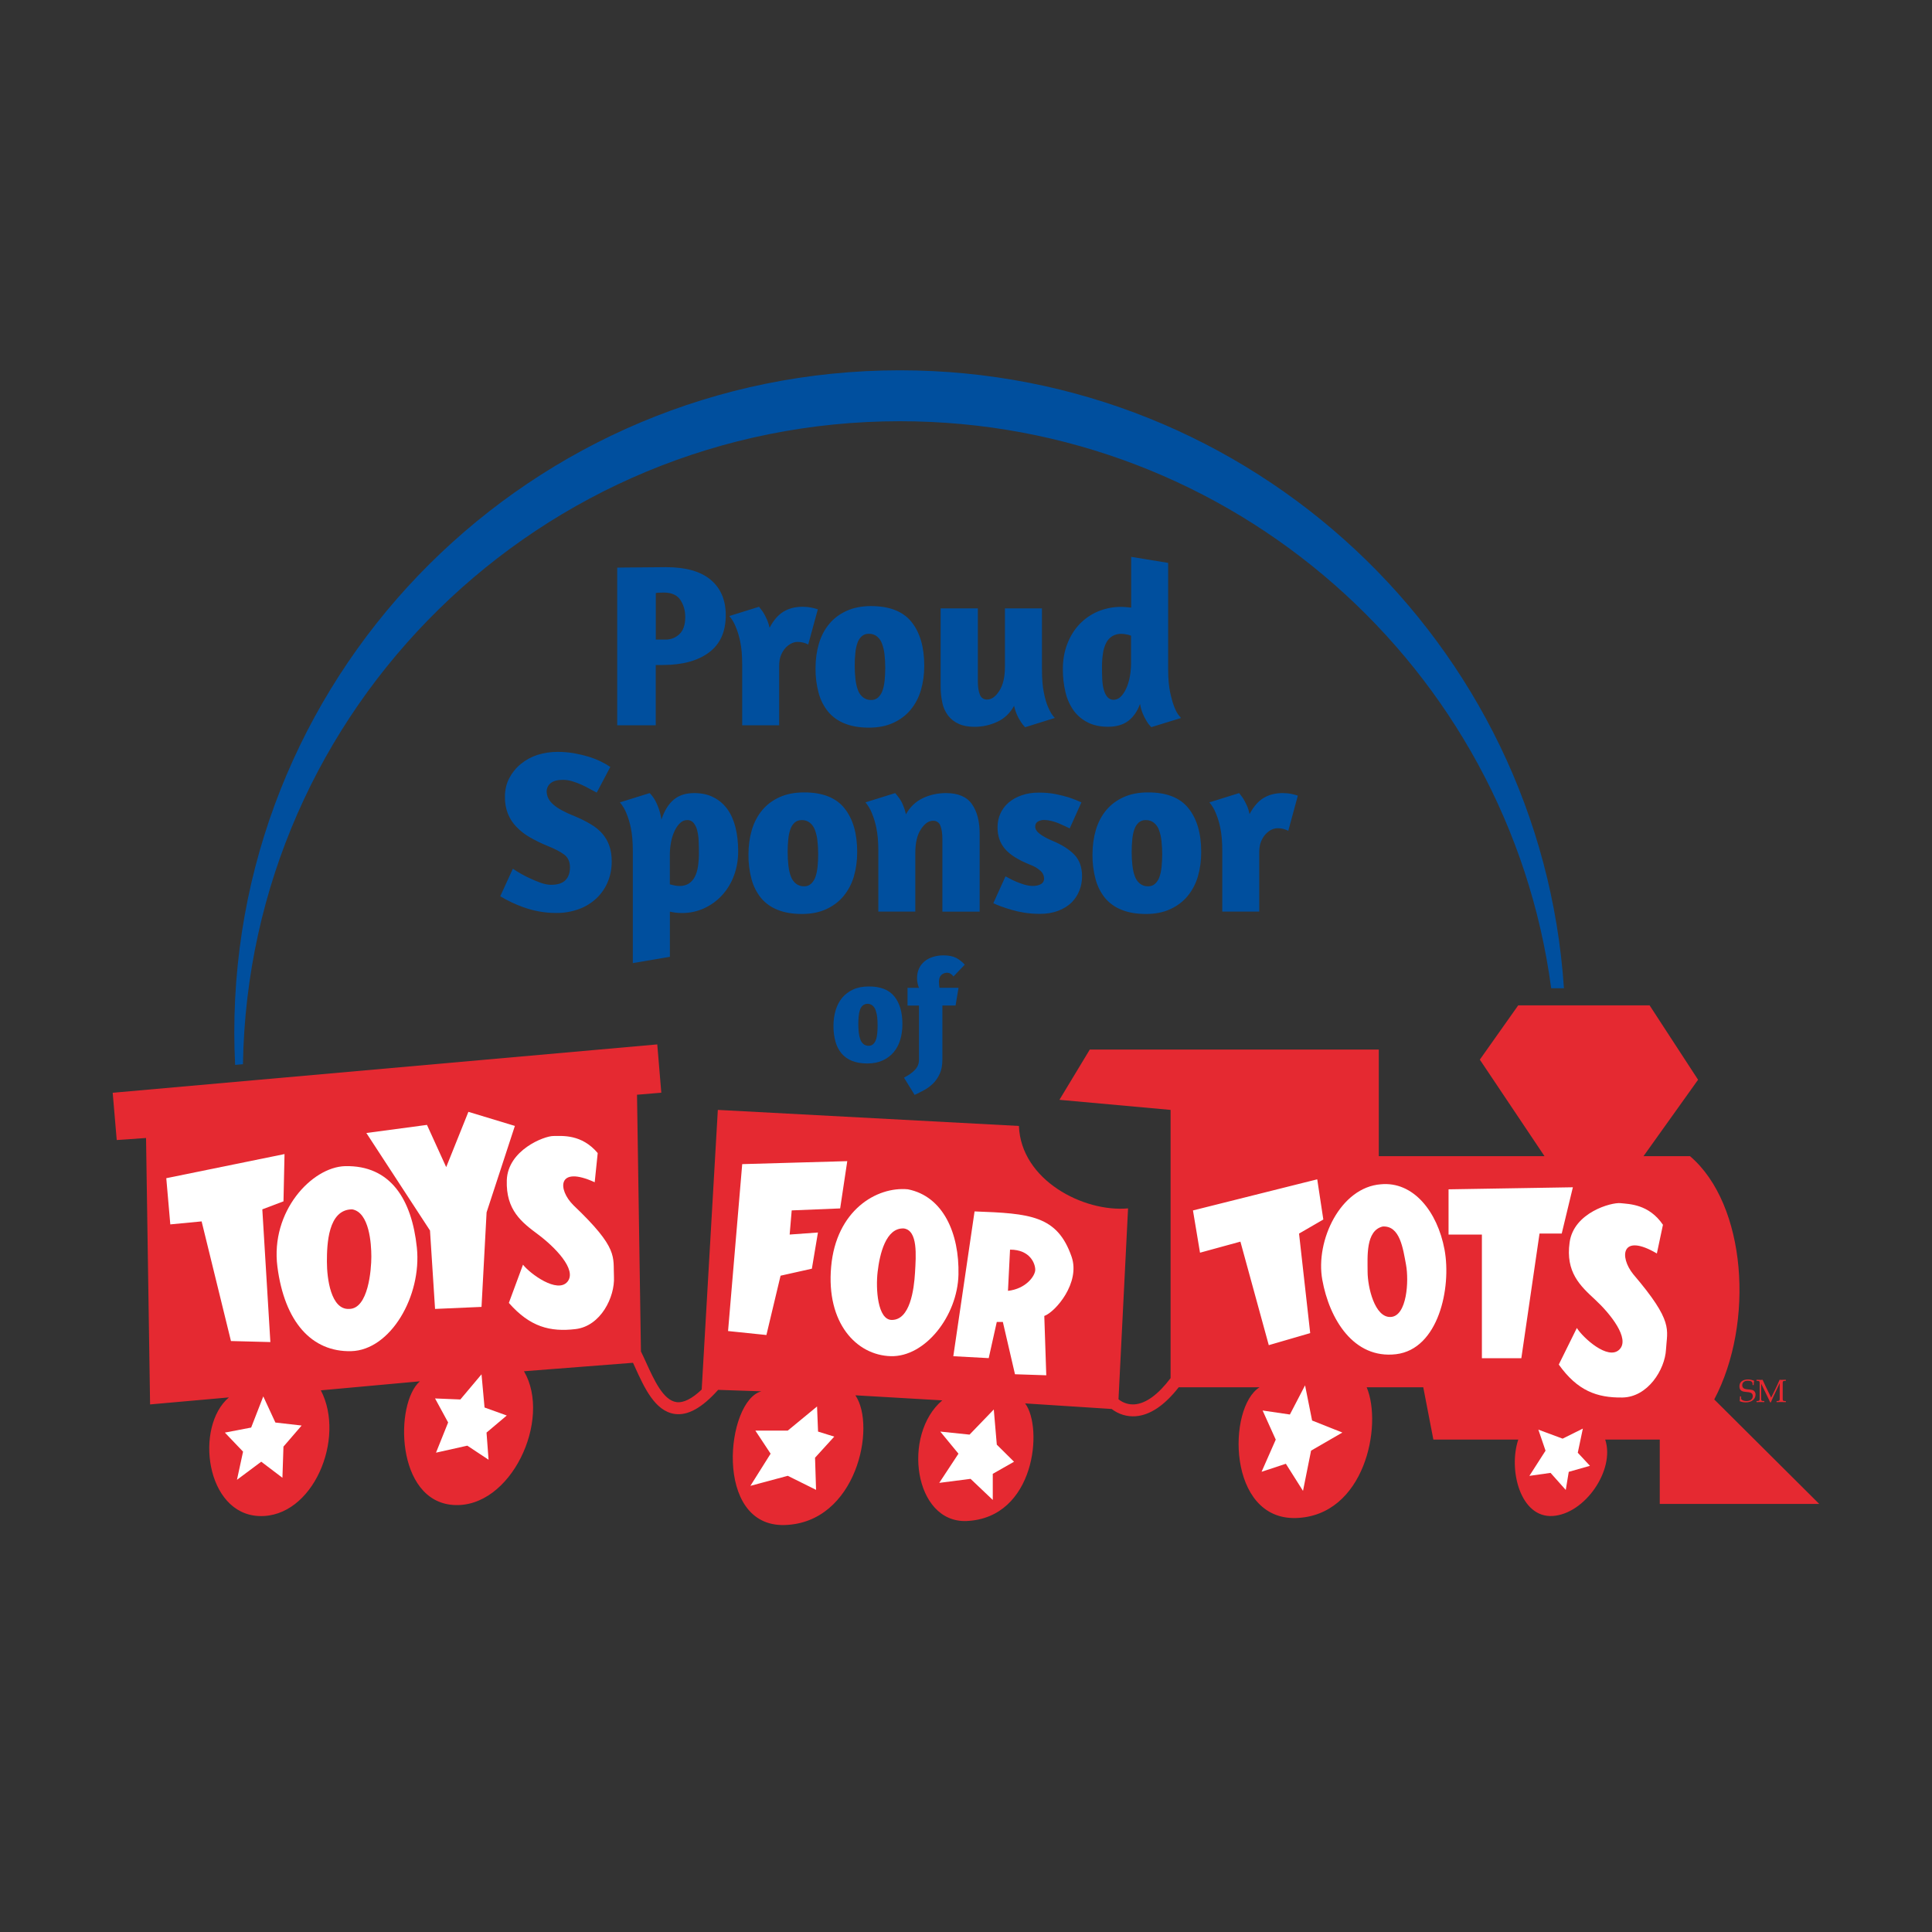 <svg width="120" height="120" viewBox="0 0 120 120" fill="none" xmlns="http://www.w3.org/2000/svg">
<rect x="0" y="0" width="120" height="120" fill="#333333" stroke="none"/>
<path d="M15.09 66.1C15.45 43.984 33.579 26.163 55.892 26.163C76.594 26.163 93.695 41.502 96.347 61.384H97.139C95.714 39.95 77.79 23 55.892 23C33.059 23 14.552 41.419 14.552 64.138C14.552 64.812 14.571 65.478 14.605 66.144L15.09 66.1Z" fill="#004F9E"/>
<path d="M38.336 35.257L38.822 35.249C39.08 35.246 39.361 35.242 39.67 35.242C39.982 35.242 40.291 35.239 40.602 35.234C40.913 35.231 41.164 35.227 41.358 35.227C42.599 35.227 43.527 35.491 44.147 36.016C44.768 36.541 45.078 37.274 45.078 38.208C45.078 39.239 44.731 40.012 44.031 40.529C43.332 41.048 42.378 41.304 41.167 41.304H40.729V45.051H38.336V35.257ZM40.733 39.726H41.343C41.672 39.726 41.96 39.614 42.2 39.388C42.442 39.16 42.562 38.806 42.562 38.324C42.562 37.917 42.46 37.568 42.262 37.266C42.064 36.969 41.732 36.813 41.268 36.805C41.141 36.805 41.036 36.809 40.95 36.812C40.864 36.816 40.789 36.823 40.733 36.835V39.726H40.733ZM49.166 39.96C49.029 40.027 48.906 40.117 48.802 40.228C48.687 40.347 48.59 40.503 48.511 40.69C48.432 40.88 48.395 41.103 48.395 41.363V45.051H46.099V41.289C46.099 40.708 46.058 40.231 45.975 39.849C45.912 39.529 45.817 39.216 45.691 38.915C45.596 38.678 45.464 38.458 45.299 38.263L47.147 37.687C47.225 37.784 47.307 37.895 47.394 38.018C47.46 38.126 47.535 38.26 47.61 38.423C47.688 38.587 47.752 38.777 47.8 38.989C48.044 38.528 48.332 38.192 48.664 37.991C48.997 37.79 49.394 37.687 49.849 37.687C50.051 37.687 50.235 37.706 50.395 37.739C50.556 37.772 50.688 37.809 50.796 37.846L50.201 40.031C49.991 39.92 49.755 39.865 49.517 39.871C49.395 39.875 49.275 39.905 49.166 39.96ZM56.614 38.628C57.141 39.283 57.407 40.191 57.407 41.348C57.407 41.898 57.336 42.405 57.197 42.874C57.069 43.318 56.852 43.73 56.558 44.087C56.274 44.429 55.915 44.701 55.481 44.899C55.051 45.096 54.551 45.196 53.978 45.196C53.398 45.196 52.894 45.111 52.475 44.942C52.075 44.79 51.72 44.539 51.443 44.213C51.166 43.871 50.963 43.474 50.849 43.05C50.713 42.547 50.647 42.028 50.654 41.508C50.654 40.958 50.725 40.448 50.863 39.975C51.005 39.503 51.218 39.097 51.503 38.755C51.787 38.412 52.145 38.142 52.58 37.944C53.009 37.746 53.518 37.645 54.098 37.645C55.246 37.645 56.088 37.973 56.614 38.628ZM53.526 39.517C53.401 39.632 53.308 39.777 53.256 39.938C53.187 40.141 53.143 40.352 53.126 40.566C53.099 40.827 53.087 41.088 53.088 41.349C53.088 41.639 53.104 41.914 53.133 42.175C53.163 42.435 53.212 42.661 53.286 42.856C53.346 43.034 53.455 43.191 53.601 43.31C53.745 43.424 53.925 43.483 54.11 43.477C54.271 43.483 54.427 43.425 54.546 43.317C54.67 43.198 54.762 43.051 54.816 42.889C54.879 42.71 54.921 42.502 54.947 42.26C54.968 42.018 54.984 41.765 54.984 41.493C54.984 41.196 54.969 40.917 54.94 40.66C54.917 40.43 54.865 40.204 54.786 39.987C54.727 39.809 54.618 39.651 54.472 39.532C54.328 39.417 54.148 39.358 53.963 39.365C53.803 39.36 53.647 39.414 53.526 39.518V39.517ZM62.422 37.79H64.718V41.567C64.718 42.145 64.755 42.628 64.835 43.016C64.913 43.403 65.002 43.711 65.11 43.942C65.227 44.221 65.362 44.44 65.518 44.593L63.671 45.17C63.572 45.069 63.484 44.958 63.409 44.839C63.205 44.536 63.061 44.197 62.986 43.841C62.736 44.296 62.388 44.627 61.947 44.831C61.499 45.041 61.01 45.148 60.515 45.144C60.137 45.144 59.816 45.084 59.551 44.961C59.294 44.849 59.069 44.675 58.896 44.456C58.718 44.222 58.594 43.953 58.533 43.666C58.458 43.324 58.422 42.974 58.425 42.624V37.79H60.736V42.319C60.736 42.658 60.777 42.93 60.859 43.138C60.89 43.233 60.951 43.315 61.034 43.371C61.116 43.428 61.215 43.456 61.315 43.45C61.588 43.45 61.839 43.269 62.07 42.908C62.303 42.547 62.418 42.048 62.418 41.412V37.789H62.422V37.79ZM71.505 45.166L71.419 45.066C71.341 44.983 71.274 44.891 71.218 44.791C71.128 44.646 71.05 44.494 70.985 44.336C70.903 44.139 70.844 43.933 70.81 43.722C70.646 44.177 70.402 44.526 70.085 44.772C69.763 45.017 69.344 45.14 68.82 45.14C68.346 45.14 67.93 45.055 67.579 44.88C67.231 44.711 66.929 44.461 66.699 44.15C66.455 43.809 66.28 43.424 66.184 43.016C66.067 42.533 66.011 42.038 66.016 41.542C66.016 40.992 66.106 40.482 66.285 40.008C66.465 39.536 66.715 39.13 67.033 38.788C67.356 38.444 67.747 38.17 68.181 37.984C68.738 37.749 69.344 37.654 69.946 37.709C70.047 37.719 70.152 37.728 70.26 37.739V34.587L72.556 34.962V41.572C72.556 42.141 72.598 42.618 72.68 43.004C72.763 43.391 72.852 43.7 72.949 43.938C73.047 44.176 73.136 44.34 73.225 44.437L73.356 44.597L71.505 45.166ZM69.61 43.273C69.74 43.146 69.853 42.979 69.949 42.766C70.047 42.554 70.122 42.312 70.174 42.036C70.227 41.761 70.252 41.471 70.252 41.162V39.484C70.161 39.447 70.066 39.421 69.968 39.406C69.865 39.384 69.76 39.372 69.655 39.369C69.45 39.362 69.247 39.415 69.072 39.521C68.912 39.626 68.784 39.771 68.701 39.942C68.601 40.145 68.535 40.362 68.507 40.586C68.466 40.854 68.446 41.125 68.446 41.397C68.446 41.669 68.45 41.926 68.461 42.17C68.473 42.417 68.503 42.636 68.555 42.829C68.608 43.023 68.683 43.175 68.779 43.291C68.829 43.349 68.892 43.395 68.963 43.426C69.033 43.456 69.11 43.47 69.187 43.466C69.347 43.456 69.497 43.387 69.609 43.273H69.61ZM34.638 46.7C34.985 46.7 35.322 46.729 35.648 46.784C35.973 46.844 36.275 46.915 36.556 47.001C36.837 47.086 37.091 47.187 37.319 47.298C37.547 47.41 37.742 47.522 37.907 47.637L37.065 49.23C36.948 49.17 36.806 49.096 36.642 49.006C36.469 48.908 36.293 48.819 36.112 48.738C35.921 48.654 35.73 48.58 35.532 48.522C35.345 48.466 35.151 48.437 34.956 48.438C34.616 48.438 34.365 48.508 34.201 48.645C34.122 48.709 34.059 48.789 34.016 48.881C33.973 48.973 33.952 49.073 33.954 49.174C33.964 49.338 34.002 49.483 34.07 49.609C34.137 49.736 34.238 49.859 34.376 49.978C34.51 50.097 34.686 50.216 34.899 50.331C35.112 50.447 35.374 50.57 35.685 50.691C36.074 50.856 36.41 51.023 36.702 51.199C36.994 51.374 37.232 51.57 37.42 51.789C37.611 52.013 37.753 52.262 37.85 52.542C37.947 52.821 37.995 53.145 37.995 53.51C37.995 53.952 37.917 54.369 37.756 54.759C37.6 55.144 37.365 55.492 37.065 55.779C36.751 56.078 36.38 56.31 35.973 56.46C35.513 56.63 35.025 56.713 34.534 56.706C34.155 56.706 33.793 56.672 33.449 56.605C33.125 56.544 32.806 56.457 32.495 56.345C31.999 56.166 31.522 55.94 31.071 55.668L31.855 53.959C32.174 54.174 32.509 54.365 32.858 54.529C33.09 54.641 33.329 54.737 33.568 54.827C33.812 54.911 34.028 54.957 34.223 54.957C34.63 54.957 34.929 54.864 35.117 54.673C35.307 54.484 35.401 54.22 35.401 53.869C35.401 53.525 35.281 53.26 35.046 53.081C34.806 52.902 34.47 52.728 34.035 52.552C33.645 52.396 33.267 52.212 32.902 52.002C32.594 51.826 32.314 51.607 32.069 51.35C31.844 51.116 31.667 50.841 31.545 50.54C31.418 50.207 31.356 49.854 31.362 49.498C31.362 49.062 31.452 48.676 31.631 48.333C31.811 47.99 32.05 47.696 32.349 47.451C32.658 47.2 33.01 47.008 33.389 46.886C33.793 46.761 34.214 46.698 34.638 46.7ZM39.305 59.821V52.862C39.305 52.285 39.263 51.804 39.182 51.421C39.118 51.101 39.023 50.789 38.897 50.488C38.801 50.252 38.669 50.032 38.504 49.836L40.352 49.26C40.468 49.375 40.576 49.516 40.673 49.68C40.883 50.061 41.021 50.477 41.081 50.907C41.265 50.357 41.518 49.944 41.844 49.672C42.169 49.397 42.592 49.26 43.115 49.26C43.571 49.26 43.972 49.344 44.315 49.52C44.66 49.695 44.944 49.937 45.172 50.25C45.4 50.562 45.568 50.942 45.681 51.384C45.793 51.828 45.849 52.326 45.849 52.873C45.849 53.412 45.763 53.919 45.587 54.383C45.424 54.833 45.175 55.246 44.854 55.6C44.54 55.943 44.17 56.214 43.743 56.412C43.311 56.611 42.84 56.712 42.364 56.709C42.09 56.709 41.84 56.679 41.608 56.624V59.43L39.305 59.821ZM42.247 51.117C42.117 51.235 42.005 51.396 41.908 51.593C41.803 51.814 41.727 52.048 41.683 52.289C41.63 52.553 41.605 52.833 41.605 53.118V54.927C41.672 54.945 41.765 54.968 41.88 54.994C41.997 55.02 42.105 55.031 42.203 55.031C42.435 55.031 42.629 54.978 42.786 54.879C42.944 54.773 43.072 54.628 43.157 54.458C43.25 54.28 43.314 54.067 43.351 53.822C43.391 53.556 43.411 53.287 43.411 53.018C43.411 52.75 43.407 52.489 43.395 52.237C43.388 52.012 43.357 51.789 43.302 51.57C43.262 51.402 43.186 51.245 43.078 51.109C43.028 51.051 42.965 51.005 42.895 50.974C42.824 50.944 42.747 50.931 42.67 50.935C42.511 50.94 42.36 51.005 42.247 51.117ZM52.449 50.201C52.977 50.856 53.242 51.764 53.242 52.92C53.242 53.472 53.17 53.978 53.033 54.447C52.904 54.89 52.686 55.303 52.392 55.66C52.108 56.002 51.75 56.273 51.316 56.471C50.886 56.669 50.385 56.769 49.812 56.769C49.233 56.769 48.728 56.684 48.309 56.515C47.909 56.363 47.554 56.112 47.277 55.786C47 55.444 46.798 55.048 46.683 54.623C46.547 54.12 46.481 53.602 46.488 53.081C46.488 52.531 46.559 52.02 46.698 51.547C46.84 51.075 47.053 50.669 47.337 50.327C47.621 49.984 47.981 49.714 48.414 49.516C48.845 49.319 49.352 49.218 49.932 49.218C51.08 49.214 51.922 49.542 52.449 50.2V50.201ZM49.36 51.09C49.235 51.205 49.142 51.35 49.091 51.511C49.027 51.689 48.982 51.897 48.96 52.14C48.934 52.399 48.922 52.66 48.923 52.921C48.923 53.211 48.938 53.486 48.968 53.747C48.997 54.008 49.046 54.234 49.12 54.428C49.18 54.606 49.289 54.764 49.435 54.883C49.579 54.997 49.76 55.057 49.944 55.05C50.105 55.056 50.262 54.998 50.381 54.889C50.504 54.771 50.596 54.624 50.65 54.462C50.713 54.282 50.756 54.075 50.781 53.832C50.803 53.591 50.818 53.338 50.818 53.066C50.818 52.768 50.803 52.49 50.774 52.233C50.751 52.002 50.7 51.776 50.62 51.559C50.56 51.381 50.452 51.224 50.306 51.105C50.162 50.99 49.982 50.931 49.798 50.938C49.622 50.938 49.48 50.986 49.36 51.09ZM58.533 56.624V52.11C58.533 51.771 58.492 51.499 58.41 51.291C58.379 51.196 58.318 51.114 58.235 51.058C58.153 51.002 58.054 50.974 57.954 50.979C57.681 50.979 57.43 51.154 57.199 51.508C56.965 51.86 56.851 52.352 56.851 52.989V56.62H54.555V52.862C54.555 52.285 54.513 51.804 54.431 51.421C54.368 51.101 54.273 50.789 54.147 50.488C54.051 50.252 53.919 50.032 53.755 49.836L55.601 49.26C55.687 49.356 55.777 49.468 55.863 49.591C55.941 49.699 56.017 49.832 56.088 50.004C56.159 50.172 56.222 50.364 56.271 50.577C56.521 50.122 56.869 49.792 57.31 49.579C57.752 49.368 58.234 49.26 58.758 49.26C59.513 49.26 60.051 49.49 60.369 49.947C60.691 50.406 60.848 51.016 60.848 51.779V56.624H58.533ZM64.536 49.23C64.901 49.23 65.246 49.26 65.56 49.322C65.874 49.386 66.153 49.457 66.397 49.531C66.678 49.628 66.936 49.728 67.168 49.836L66.442 51.455L66.143 51.31C66.014 51.248 65.883 51.189 65.751 51.135C65.606 51.076 65.457 51.027 65.305 50.99C65.157 50.952 65.005 50.932 64.853 50.93C64.715 50.926 64.579 50.961 64.461 51.031C64.351 51.097 64.299 51.205 64.299 51.35C64.299 51.504 64.4 51.656 64.598 51.805C64.797 51.953 65.063 52.095 65.391 52.233C65.971 52.475 66.419 52.762 66.737 53.093C67.051 53.424 67.209 53.87 67.209 54.432C67.209 54.741 67.153 55.038 67.04 55.321C66.93 55.601 66.762 55.855 66.547 56.066C66.33 56.277 66.054 56.446 65.724 56.571C65.395 56.698 65.017 56.762 64.591 56.762C64.272 56.762 63.953 56.739 63.637 56.691C63.361 56.648 63.089 56.587 62.822 56.508C62.599 56.444 62.378 56.372 62.16 56.292C62.003 56.235 61.848 56.171 61.697 56.099L62.452 54.435C62.501 54.454 62.587 54.499 62.706 54.566C62.826 54.633 62.968 54.7 63.129 54.767C63.289 54.834 63.458 54.894 63.638 54.95C63.817 55.001 63.989 55.027 64.153 55.027C64.355 55.027 64.524 54.99 64.654 54.913C64.716 54.879 64.767 54.828 64.802 54.767C64.836 54.705 64.853 54.636 64.85 54.566C64.848 54.471 64.826 54.379 64.784 54.294C64.743 54.209 64.683 54.134 64.61 54.075C64.428 53.918 64.219 53.795 63.993 53.714C63.267 53.424 62.743 53.1 62.43 52.738C62.116 52.379 61.959 51.928 61.959 51.388C61.959 51.08 62.018 50.796 62.134 50.536C62.251 50.275 62.418 50.049 62.643 49.854C62.867 49.661 63.137 49.508 63.45 49.401C63.768 49.285 64.131 49.23 64.535 49.23H64.536ZM73.816 50.201C74.344 50.856 74.609 51.764 74.609 52.92C74.609 53.472 74.538 53.978 74.4 54.447C74.272 54.89 74.054 55.303 73.761 55.66C73.476 56.002 73.118 56.273 72.684 56.471C72.254 56.669 71.752 56.769 71.18 56.769C70.597 56.769 70.096 56.684 69.677 56.515C69.277 56.363 68.922 56.112 68.644 55.786C68.367 55.444 68.165 55.048 68.051 54.623C67.915 54.12 67.849 53.602 67.856 53.081C67.856 52.531 67.927 52.02 68.066 51.547C68.208 51.075 68.421 50.669 68.705 50.327C68.989 49.984 69.348 49.714 69.782 49.516C70.212 49.319 70.721 49.218 71.3 49.218C72.448 49.214 73.289 49.542 73.816 50.2V50.201ZM70.728 51.09C70.603 51.205 70.51 51.35 70.458 51.511C70.394 51.689 70.35 51.897 70.328 52.14C70.301 52.399 70.289 52.66 70.291 52.921C70.291 53.211 70.305 53.486 70.335 53.747C70.365 54.008 70.413 54.234 70.489 54.428C70.548 54.606 70.657 54.764 70.802 54.883C70.947 54.997 71.127 55.057 71.311 55.05C71.473 55.056 71.63 54.998 71.749 54.889C71.872 54.771 71.965 54.624 72.018 54.462C72.082 54.282 72.122 54.075 72.149 53.832C72.171 53.591 72.186 53.338 72.186 53.066C72.187 52.788 72.172 52.51 72.141 52.233C72.119 52.002 72.067 51.776 71.988 51.559C71.928 51.381 71.819 51.224 71.674 51.105C71.53 50.99 71.349 50.931 71.165 50.938C71.005 50.931 70.848 50.985 70.727 51.09H70.728ZM78.984 51.529C78.856 51.589 78.738 51.678 78.622 51.798C78.506 51.916 78.409 52.073 78.33 52.259C78.251 52.45 78.214 52.672 78.214 52.932V56.62H75.918V52.862C75.918 52.285 75.877 51.804 75.795 51.421C75.732 51.101 75.636 50.789 75.51 50.488C75.414 50.252 75.282 50.032 75.118 49.836L76.965 49.26C77.044 49.356 77.125 49.468 77.212 49.591C77.279 49.699 77.35 49.832 77.429 49.996C77.507 50.16 77.566 50.349 77.616 50.562C77.859 50.101 78.146 49.766 78.48 49.565C78.813 49.364 79.209 49.26 79.665 49.26C79.867 49.26 80.05 49.278 80.211 49.312C80.372 49.346 80.503 49.383 80.611 49.419L80.017 51.604C79.807 51.492 79.571 51.437 79.332 51.443C79.212 51.448 79.094 51.477 78.985 51.529H78.984ZM55.549 61.89C55.885 62.307 56.05 62.88 56.05 63.612C56.05 63.962 56.005 64.283 55.916 64.58C55.835 64.862 55.697 65.124 55.512 65.35C55.326 65.569 55.093 65.745 54.831 65.864C54.558 65.99 54.24 66.054 53.877 66.054C53.507 66.054 53.188 66.001 52.923 65.894C52.671 65.796 52.446 65.638 52.27 65.432C52.093 65.216 51.964 64.965 51.892 64.696C51.806 64.378 51.764 64.049 51.768 63.72C51.768 63.371 51.814 63.047 51.903 62.749C51.993 62.452 52.127 62.191 52.307 61.975C52.487 61.76 52.715 61.588 52.987 61.461C53.261 61.334 53.582 61.272 53.952 61.272C54.681 61.265 55.216 61.473 55.549 61.89ZM53.589 62.452C53.51 62.523 53.451 62.615 53.417 62.716C53.373 62.845 53.346 62.978 53.335 63.114C53.303 63.452 53.304 63.792 53.339 64.13C53.358 64.294 53.392 64.439 53.437 64.561C53.475 64.674 53.544 64.775 53.635 64.852C53.726 64.924 53.84 64.96 53.956 64.956C54.068 64.956 54.157 64.922 54.233 64.855C54.312 64.781 54.371 64.687 54.404 64.583C54.447 64.472 54.472 64.338 54.487 64.186C54.502 64.033 54.509 63.869 54.509 63.699C54.509 63.508 54.502 63.334 54.484 63.17C54.468 63.024 54.436 62.88 54.386 62.742C54.348 62.629 54.279 62.529 54.188 62.452C54.096 62.38 53.982 62.343 53.866 62.348C53.765 62.352 53.669 62.388 53.59 62.452H53.589ZM59.221 60.65C59.18 60.59 59.128 60.538 59.068 60.498C58.998 60.446 58.912 60.418 58.825 60.419C58.758 60.418 58.693 60.43 58.631 60.454C58.57 60.479 58.514 60.515 58.466 60.561C58.369 60.654 58.32 60.792 58.32 60.971C58.32 61.112 58.331 61.238 58.357 61.353H59.536L59.352 62.455H58.533V65.804C58.533 66.153 58.48 66.448 58.373 66.687C58.264 66.925 58.129 67.126 57.961 67.293C57.796 67.456 57.608 67.595 57.404 67.706C57.199 67.818 57 67.917 56.809 68.007L56.148 66.935C56.443 66.783 56.671 66.619 56.836 66.444C56.993 66.28 57.081 66.061 57.079 65.834V62.459H56.368V61.358H57.079C57.041 61.266 57.012 61.171 56.993 61.074C56.97 60.972 56.958 60.867 56.959 60.762C56.959 60.535 57 60.334 57.079 60.163C57.157 59.988 57.273 59.84 57.418 59.717C57.565 59.593 57.74 59.501 57.938 59.438C58.137 59.374 58.357 59.34 58.597 59.34C58.934 59.34 59.203 59.396 59.404 59.504C59.603 59.616 59.779 59.754 59.924 59.917L59.221 60.65Z" fill="#004F9E"/>
<path d="M113 93.416L106.475 86.922C108.984 82.174 108.483 74.805 104.967 71.81H102.082L105.47 67.065L102.459 62.444H94.299L91.915 65.816L95.931 71.81H85.639V65.191H67.688L65.803 68.312L72.707 68.938V85.598C71.94 86.614 71.178 87.172 70.475 87.227C70.112 87.253 69.754 87.14 69.472 86.911L70.066 75.055C67.307 75.305 63.414 73.306 63.287 69.935L44.586 68.938L43.584 86.297H43.594C42.982 86.881 42.45 87.149 42.013 87.087C41.194 86.97 40.625 85.713 40.121 84.605C40.02 84.381 39.919 84.161 39.81 83.941L39.566 67.996L41.075 67.87L40.824 64.87L7 67.874L7.25 70.81L9.071 70.683L9.322 87.231L14.217 86.796C12.082 88.608 12.774 94.042 16.098 94.164C19.426 94.291 21.493 89.356 19.928 86.356L26.079 85.796C24.508 87.168 24.572 93.226 28.15 93.476C31.73 93.725 34.302 88.165 32.545 85.171L39.317 84.645L39.436 84.905C40.019 86.192 40.681 87.648 41.908 87.823C42.724 87.939 43.606 87.443 44.605 86.327L47.293 86.417C45.099 86.978 44.279 94.849 48.736 94.722C53.194 94.595 54.447 88.6 53.13 86.665L58.527 86.979C56.018 89.103 56.769 94.599 60.034 94.473C64.3 94.287 64.802 88.664 63.672 87.168L69.046 87.514C69.472 87.842 70.003 88.005 70.537 87.965C71.439 87.897 72.336 87.287 73.212 86.166H78.234C76.225 87.418 76.225 94.41 80.492 94.287C84.76 94.16 85.887 88.541 84.887 86.167H88.402L89.029 89.415H94.303C93.674 91.291 94.43 94.287 96.438 94.16C98.446 94.037 100.331 91.288 99.702 89.416H103.09V93.412H113V93.416Z" fill="#E52931"/>
<path d="M10.328 73.18L17.672 71.681L17.608 74.617L16.293 75.115L16.793 83.358L14.345 83.294L12.523 75.863L10.578 76.049L10.328 73.18Z" fill="white"/>
<path d="M21.433 72.431C19.362 72.495 16.79 75.242 17.23 78.676C17.672 82.111 19.366 83.983 21.812 83.923C24.26 83.86 26.206 80.488 25.892 77.489C25.577 74.493 24.257 72.368 21.433 72.431C24.257 72.368 21.433 72.431 21.433 72.431Z" fill="white"/>
<path d="M21.876 75.115C20.368 75.115 20.305 77.299 20.305 78.363C20.305 79.424 20.556 81.359 21.685 81.3C22.877 81.3 23.065 78.862 23.065 78.052C23.065 77.24 22.941 75.305 21.876 75.115C22.941 75.305 21.876 75.115 21.876 75.115Z" fill="#E52931"/>
<path d="M22.755 70.372L26.708 76.43L27.022 81.3L29.908 81.174L30.223 75.302L31.98 69.933L29.093 69.058L27.714 72.493L26.52 69.869L22.755 70.372ZM13.968 88.981L15.6 88.668L16.353 86.733L17.105 88.356L18.735 88.542L17.606 89.852L17.542 91.787L16.226 90.789L14.718 91.914L15.097 90.164L13.967 88.981H13.968ZM27.022 86.86L28.593 86.924L29.908 85.361L30.096 87.422L31.476 87.92L30.219 88.981L30.346 90.667L29.026 89.793L27.081 90.228L27.834 88.352L27.022 86.86Z" fill="white"/>
<path d="M36.938 73.431L37.125 71.619C36.123 70.432 34.931 70.559 34.366 70.559C33.801 70.559 31.542 71.433 31.478 73.305C31.415 75.177 32.422 75.929 33.423 76.676C34.425 77.424 35.869 78.861 35.245 79.612C34.616 80.363 32.922 79.114 32.484 78.552L31.606 80.926C32.922 82.426 34.178 82.738 35.749 82.552C37.32 82.366 38.198 80.553 38.134 79.304C38.071 78.053 38.449 77.554 35.626 74.868C34.616 73.87 34.616 72.371 36.938 73.431C36.938 73.431 34.616 72.371 36.938 73.431ZM45.221 82.674L46.1 72.306L52.625 72.121L52.184 75.057L49.174 75.18L49.047 76.68L50.804 76.553L50.427 78.801L48.482 79.236L47.603 82.92L45.221 82.674ZM56.392 73.87C54.447 73.684 51.933 75.18 51.624 78.679C51.309 82.176 53.194 84.175 55.325 84.234C57.461 84.297 59.469 81.737 59.532 79.173C59.592 76.617 58.59 74.306 56.392 73.87C58.59 74.306 56.392 73.87 56.392 73.87Z" fill="white"/>
<path d="M56.143 76.302C55.013 76.239 54.636 77.925 54.512 78.989C54.385 80.049 54.508 81.984 55.392 81.984C56.52 81.984 56.77 80.113 56.833 79.049C56.894 77.992 57.021 76.429 56.142 76.302C56.142 76.302 57.022 76.429 56.142 76.302H56.143Z" fill="#E52931"/>
<path d="M59.212 84.237L60.532 75.243C63.984 75.37 65.666 75.493 66.557 78.053C67.121 79.675 65.554 81.487 64.863 81.737L64.986 85.421L63.042 85.357L62.289 82.109H61.912L61.411 84.356L59.212 84.237Z" fill="white"/>
<path d="M62.607 80.177L62.735 77.617C63.991 77.617 64.301 78.491 64.301 78.868C64.301 79.24 63.736 80.05 62.607 80.177C63.736 80.05 62.607 80.177 62.607 80.177Z" fill="#E52931"/>
<path d="M46.918 88.859H48.927L50.748 87.359L50.811 88.918L51.817 89.231L50.624 90.541L50.687 92.538L48.93 91.665L46.608 92.289L47.864 90.291L46.918 88.859ZM58.402 88.918L59.532 90.291L58.338 92.104L60.283 91.854L61.663 93.164V91.542L62.983 90.791L61.913 89.73L61.726 87.545L60.22 89.107L58.402 88.918ZM102.911 77.856L103.289 76.073C102.413 74.79 101.212 74.79 100.653 74.73C100.091 74.67 97.75 75.307 97.492 77.163C97.23 79.021 98.154 79.869 99.074 80.721C99.993 81.569 101.28 83.151 100.577 83.828C99.874 84.51 98.323 83.092 97.941 82.484L96.819 84.755C97.974 86.381 99.19 86.824 100.768 86.802C102.35 86.78 103.412 85.067 103.478 83.821C103.546 82.571 103.977 82.113 101.449 79.151C100.555 78.049 100.712 76.561 102.911 77.856C102.911 77.856 100.712 76.561 102.911 77.856ZM77.044 77.12L74.535 77.807L74.097 75.183L81.816 73.249L82.194 75.746L80.686 76.62L81.379 82.802L78.806 83.55L77.044 77.12ZM89.972 73.871V76.68H92.043V84.36H94.493L95.623 76.616H97.002L97.694 73.744L89.972 73.871ZM85.768 73.558C83.259 73.744 81.689 77.056 82.13 79.489C82.568 81.927 84.075 84.424 86.711 84.112C89.348 83.799 90.163 79.988 89.722 77.614C89.28 75.244 87.777 73.368 85.768 73.558C87.777 73.368 85.768 73.558 85.768 73.558Z" fill="white"/>
<path d="M85.886 76.18C84.817 76.43 84.944 78.053 84.944 78.99C84.944 79.928 85.382 81.863 86.388 81.799C87.394 81.736 87.517 79.552 87.33 78.551C87.144 77.554 86.956 76.118 85.886 76.181C85.886 76.181 86.957 76.118 85.886 76.181V76.18Z" fill="#E52931"/>
<path d="M78.423 87.609L80.117 87.858L81.06 86.046L81.497 88.231L83.377 88.978L81.433 90.102L80.932 92.602L79.867 90.917L78.359 91.415L79.239 89.418L78.423 87.609ZM95.996 90.105L94.993 91.669L96.308 91.483L97.252 92.543L97.438 91.419L98.755 91.044L97.999 90.232L98.314 88.732L97.057 89.357L95.55 88.797L95.996 90.105Z" fill="white"/>
<path d="M108.924 86.03H108.857V85.952C108.857 85.825 108.756 85.758 108.561 85.758C108.349 85.758 108.214 85.866 108.214 86.03C108.214 86.406 108.703 86.231 108.921 86.372C108.995 86.428 109.041 86.516 109.041 86.614C109.041 86.904 108.794 87.105 108.442 87.105C108.31 87.108 108.178 87.082 108.057 87.031C108.067 86.93 108.076 86.83 108.072 86.732H108.14V86.781C108.14 86.889 108.14 86.904 108.177 86.933C108.251 86.993 108.357 87.023 108.48 87.023C108.719 87.023 108.868 86.904 108.868 86.714C108.868 86.249 108.039 86.695 108.039 86.108C108.039 85.839 108.243 85.68 108.576 85.68C108.7 85.68 108.82 85.706 108.955 85.764C108.931 85.85 108.921 85.94 108.924 86.029C108.924 86.029 108.928 85.899 108.924 86.029V86.03ZM110.26 86.509C110.166 86.707 110.073 86.901 109.99 87.105H109.949C109.912 87.023 109.904 87.004 109.837 86.862L109.74 86.662L109.388 85.94V86.892C109.388 87.038 109.467 87.016 109.583 87.023V87.09C109.504 87.086 109.422 87.086 109.343 87.083C109.261 87.086 109.183 87.09 109.1 87.09V87.023C109.212 87.016 109.295 87.031 109.295 86.893V85.895C109.295 85.751 109.216 85.773 109.1 85.765V85.699L109.381 85.706C109.414 85.706 109.449 85.699 109.477 85.699L109.657 86.089L109.751 86.28L110.009 86.808L110.253 86.316C110.349 86.111 110.45 85.907 110.536 85.699C110.569 85.702 110.6 85.702 110.629 85.706C110.727 85.706 110.823 85.699 110.922 85.699V85.765C110.896 85.769 110.869 85.769 110.843 85.769C110.749 85.773 110.727 85.795 110.727 85.895V86.893C110.727 86.994 110.749 87.016 110.844 87.02C110.869 87.023 110.896 87.023 110.922 87.023V87.09C110.823 87.09 110.731 87.083 110.633 87.083C110.536 87.083 110.443 87.09 110.345 87.09V87.023C110.468 87.016 110.54 87.026 110.54 86.893V85.91L110.26 86.509Z" fill="#E52931"/>
</svg>
